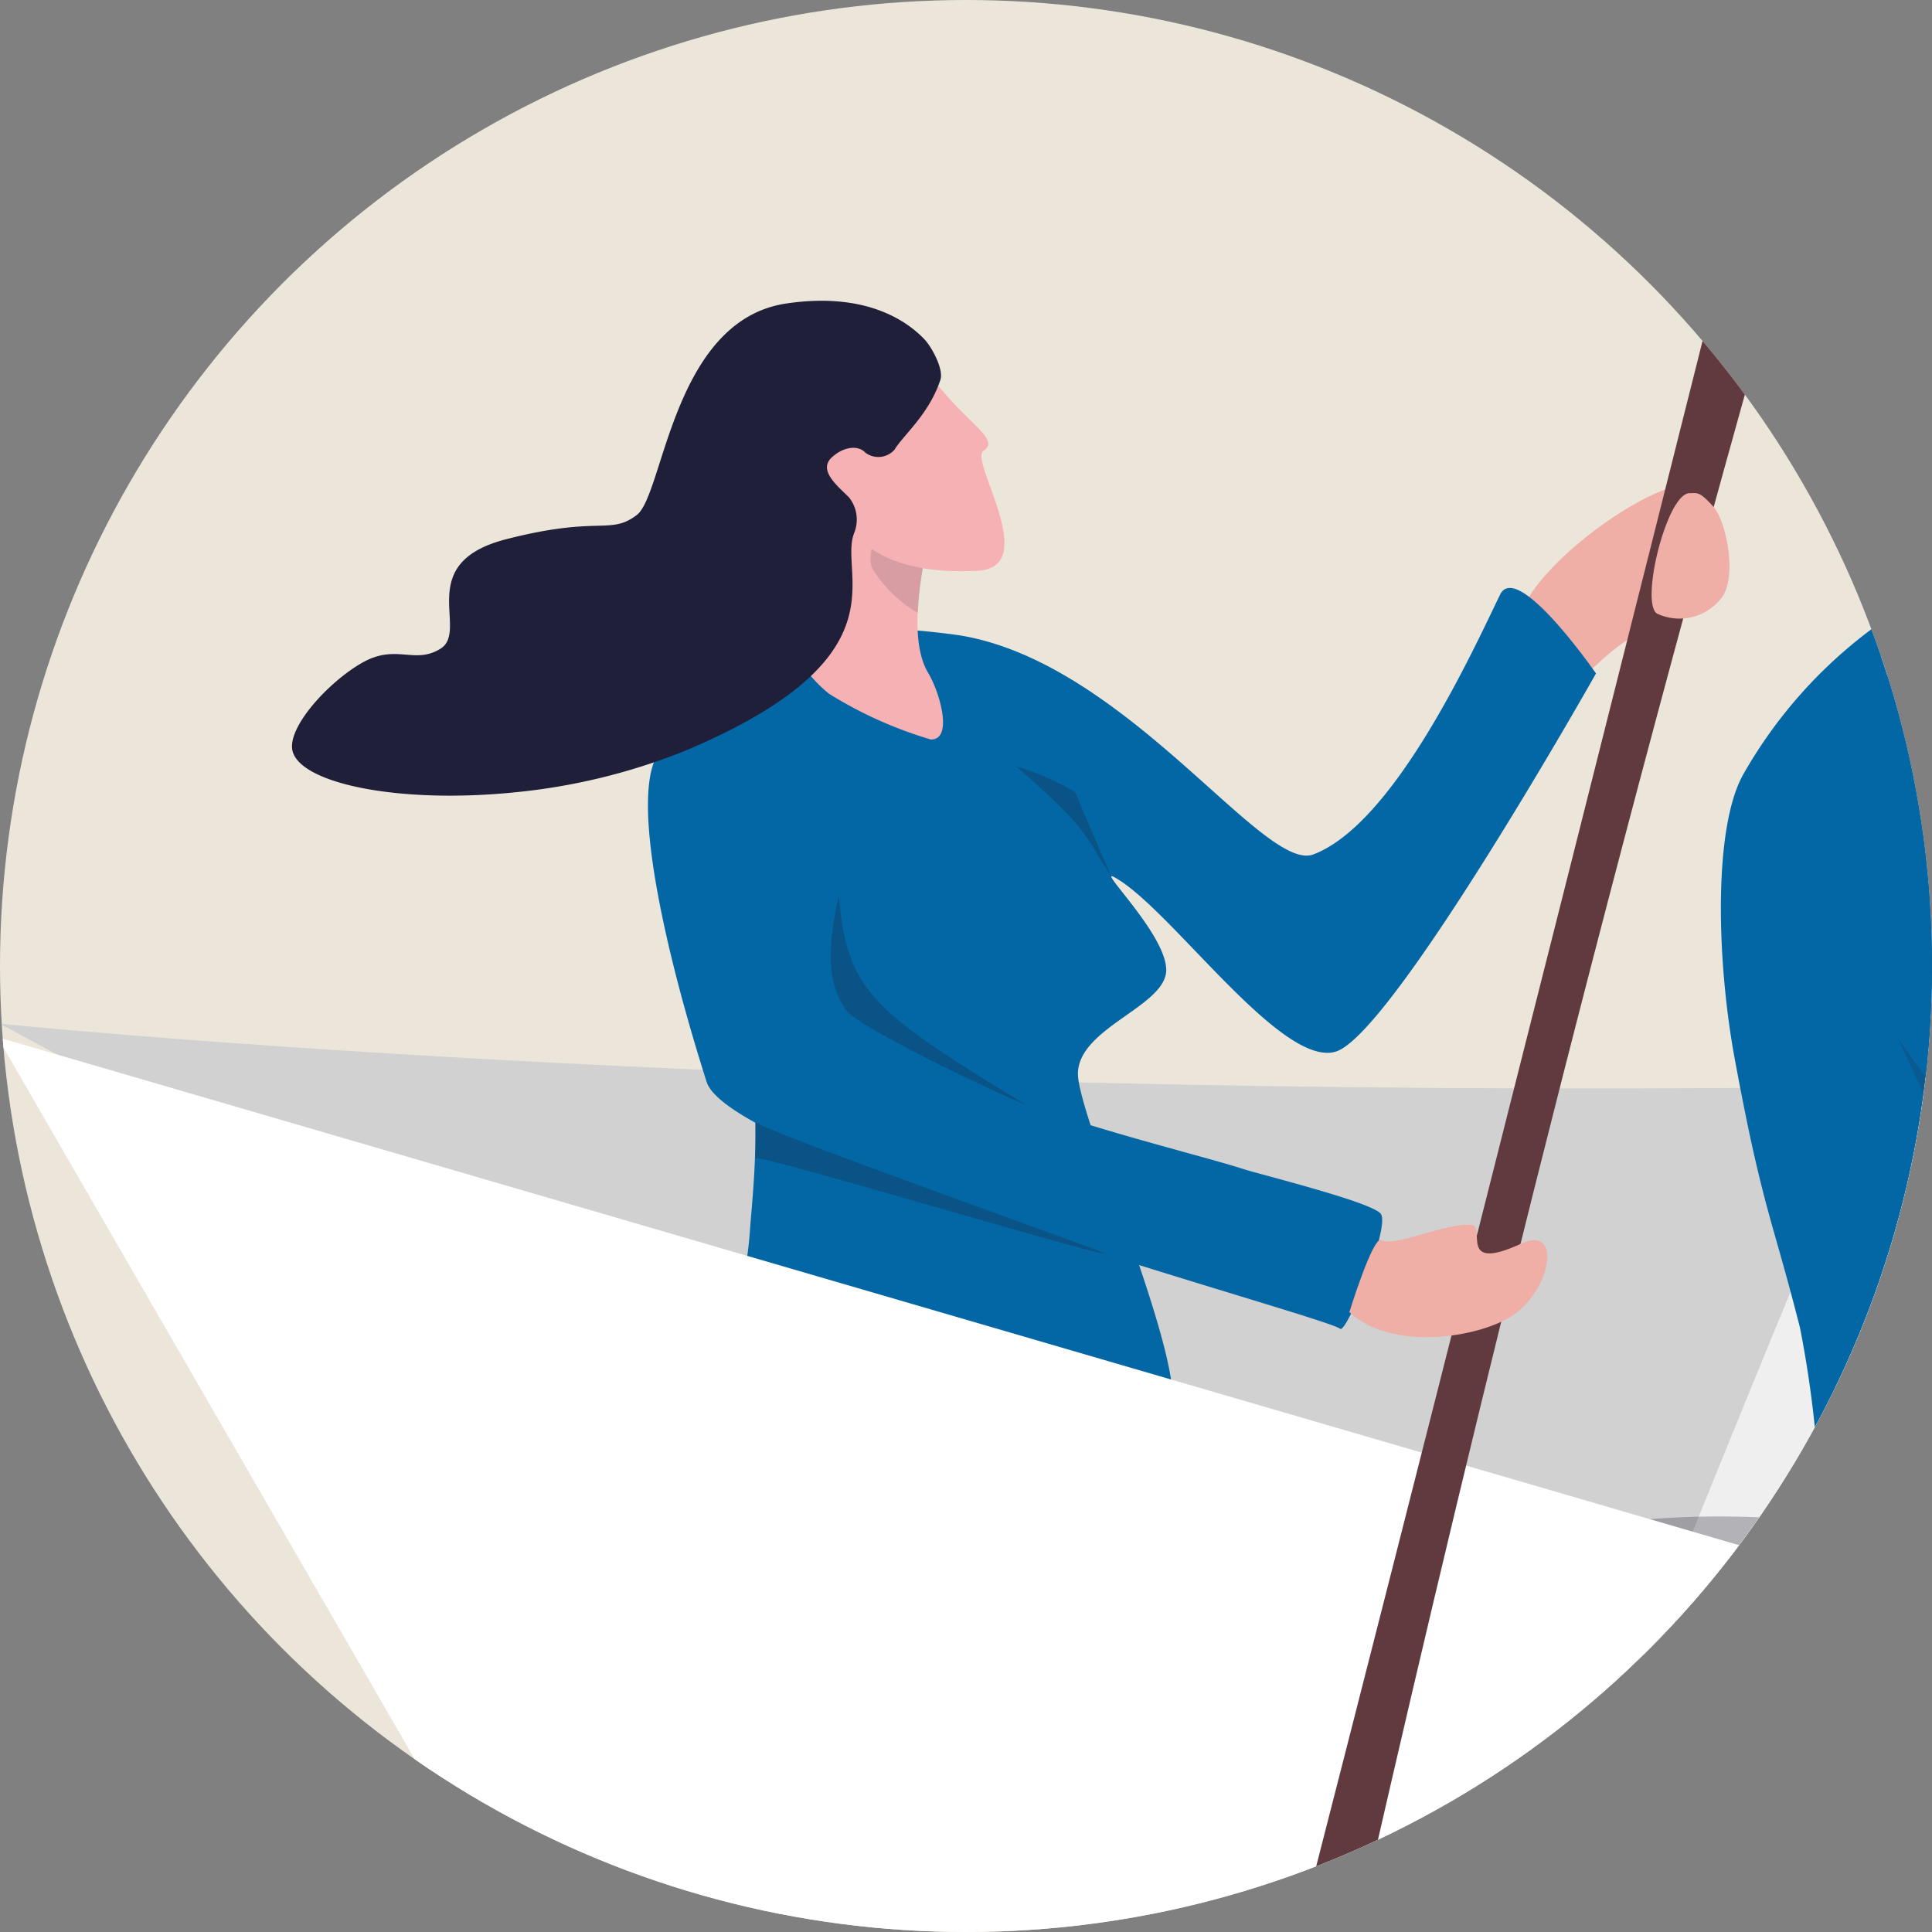 <svg xmlns="http://www.w3.org/2000/svg" xmlns:xlink="http://www.w3.org/1999/xlink" width="93" height="93" viewBox="0 0 93 93">
  <rect x="0" y="0" width="93" height="93" fill="#808080" stroke="none"/>
  <defs>
    <clipPath id="clip-path">
      <circle id="Ellipse_20" data-name="Ellipse 20" cx="46.5" cy="46.5" r="46.5" transform="translate(6700 8009)" fill="#fff" stroke="#707070" stroke-width="1"/>
    </clipPath>
    <clipPath id="clip-path-2">
      <rect id="Rectangle_1197" data-name="Rectangle 1197" width="425.466" height="294.816" fill="none"/>
    </clipPath>
    <clipPath id="clip-path-4">
      <rect id="Rectangle_1166" data-name="Rectangle 1166" width="7.612" height="28.503" fill="none"/>
    </clipPath>
    <clipPath id="clip-path-5">
      <rect id="Rectangle_1167" data-name="Rectangle 1167" width="81.703" height="141.702" fill="none"/>
    </clipPath>
    <clipPath id="clip-path-6">
      <rect id="Rectangle_1168" data-name="Rectangle 1168" width="145.414" height="58.391" fill="none"/>
    </clipPath>
    <clipPath id="clip-path-7">
      <rect id="Rectangle_1169" data-name="Rectangle 1169" width="10.327" height="13.293" fill="none"/>
    </clipPath>
    <clipPath id="clip-path-8">
      <rect id="Rectangle_1170" data-name="Rectangle 1170" width="32.573" height="7.459" fill="none"/>
    </clipPath>
    <clipPath id="clip-path-9">
      <rect id="Rectangle_1171" data-name="Rectangle 1171" width="6.805" height="14.164" fill="none"/>
    </clipPath>
    <clipPath id="clip-path-10">
      <rect id="Rectangle_1172" data-name="Rectangle 1172" width="3.828" height="5.086" fill="none"/>
    </clipPath>
    <clipPath id="clip-path-11">
      <rect id="Rectangle_1173" data-name="Rectangle 1173" width="32.939" height="68.713" fill="none"/>
    </clipPath>
    <clipPath id="clip-path-12">
      <rect id="Rectangle_1174" data-name="Rectangle 1174" width="7.023" height="17.333" fill="none"/>
    </clipPath>
    <clipPath id="clip-path-13">
      <rect id="Rectangle_1175" data-name="Rectangle 1175" width="32.571" height="7.457" fill="none"/>
    </clipPath>
    <clipPath id="clip-path-14">
      <rect id="Rectangle_1176" data-name="Rectangle 1176" width="6.807" height="14.164" fill="none"/>
    </clipPath>
    <clipPath id="clip-path-15">
      <rect id="Rectangle_1177" data-name="Rectangle 1177" width="17.329" height="10.342" fill="none"/>
    </clipPath>
    <clipPath id="clip-path-16">
      <rect id="Rectangle_1178" data-name="Rectangle 1178" width="14.357" height="3.923" fill="none"/>
    </clipPath>
    <clipPath id="clip-path-17">
      <rect id="Rectangle_1179" data-name="Rectangle 1179" width="3.733" height="4.688" fill="none"/>
    </clipPath>
    <clipPath id="clip-path-18">
      <rect id="Rectangle_1180" data-name="Rectangle 1180" width="0.048" height="0.086" fill="none"/>
    </clipPath>
    <clipPath id="clip-path-19">
      <rect id="Rectangle_1181" data-name="Rectangle 1181" width="12.841" height="14.27" fill="none"/>
    </clipPath>
    <clipPath id="clip-path-20">
      <rect id="Rectangle_1182" data-name="Rectangle 1182" width="48.064" height="64.901" fill="none"/>
    </clipPath>
    <clipPath id="clip-path-21">
      <rect id="Rectangle_1183" data-name="Rectangle 1183" width="11.884" height="23.965" fill="none"/>
    </clipPath>
    <clipPath id="clip-path-22">
      <rect id="Rectangle_1184" data-name="Rectangle 1184" width="0.046" height="0.085" fill="none"/>
    </clipPath>
    <clipPath id="clip-path-23">
      <rect id="Rectangle_1185" data-name="Rectangle 1185" width="12.732" height="14.152" fill="none"/>
    </clipPath>
    <clipPath id="clip-path-24">
      <rect id="Rectangle_1186" data-name="Rectangle 1186" width="4.545" height="5.591" fill="none"/>
    </clipPath>
    <clipPath id="clip-path-25">
      <rect id="Rectangle_1187" data-name="Rectangle 1187" width="37.308" height="57.904" fill="none"/>
    </clipPath>
    <clipPath id="clip-path-26">
      <rect id="Rectangle_1188" data-name="Rectangle 1188" width="2.704" height="4.041" fill="none"/>
    </clipPath>
    <clipPath id="clip-path-27">
      <rect id="Rectangle_1189" data-name="Rectangle 1189" width="9.418" height="10.091" fill="none"/>
    </clipPath>
    <clipPath id="clip-path-28">
      <rect id="Rectangle_1190" data-name="Rectangle 1190" width="16.877" height="6.351" fill="none"/>
    </clipPath>
    <clipPath id="clip-path-29">
      <rect id="Rectangle_1191" data-name="Rectangle 1191" width="4.572" height="5.321" fill="none"/>
    </clipPath>
    <clipPath id="clip-path-30">
      <rect id="Rectangle_1192" data-name="Rectangle 1192" width="190.769" height="48.402" fill="none"/>
    </clipPath>
    <clipPath id="clip-path-31">
      <rect id="Rectangle_1193" data-name="Rectangle 1193" width="11.786" height="23.766" fill="none"/>
    </clipPath>
    <clipPath id="clip-path-32">
      <rect id="Rectangle_1194" data-name="Rectangle 1194" width="9.351" height="24.9" fill="none"/>
    </clipPath>
    <clipPath id="clip-path-33">
      <rect id="Rectangle_1195" data-name="Rectangle 1195" width="16.389" height="9.317" fill="none"/>
    </clipPath>
  </defs>
  <g id="Mask_Group_21" data-name="Mask Group 21" transform="translate(-6700 -8009)" clip-path="url(#clip-path)">
    <g id="Group_1862" data-name="Group 1862" transform="translate(5854 6645)">
      <rect id="Rectangle_1014" data-name="Rectangle 1014" width="460" height="185" transform="translate(720 1279)" fill="#ece6da"/>
    </g>
    <g id="Group_2215" data-name="Group 2215" transform="translate(6608.534 7917.644)">
      <g id="Group_2214" data-name="Group 2214" clip-path="url(#clip-path-2)">
        <g id="Group_2213" data-name="Group 2213" transform="translate(0 0)">
          <g id="Group_2212" data-name="Group 2212" clip-path="url(#clip-path-2)">
            <path id="Path_2024" data-name="Path 2024" d="M1894.67,614.688c.231-2.38.053-8.411.053-8.411l-6.373-.224.35,9.055,4.215,2.876Z" transform="translate(-1537.433 -493.428)" fill="#fff"/>
            <path id="Path_2025" data-name="Path 2025" d="M884.772,624.6c.182-2.791,5.8-6.69,7.729-7.008,2.17-.358,3.567,5.07,1.517,5.834s-3.452.524-6.626,4.054c-.306.34-2.62-2.88-2.62-2.88" transform="translate(-720.353 -502.811)" fill="#efaea6"/>
            <path id="Path_2026" data-name="Path 2026" d="M1837.454,999.809c-6.352.965-10.547,2.733-14.5-.789s-6.841,7.595-10.089,2.706c-1.13-1.7-16.813-.356-12.249,5.729,2.79,3.72,7.033-1.789,10.142,3.18s8.539,5.308,11.283.476,5.54.353,9.888,0c3.773-.306,7.163,4.825,9.786.869s2.27-7.452,8.1-6.059,11.281-.1,8.48-2.843-8.525-1-11.261-1.033-5.477-2.86-9.586-2.236" transform="translate(-1465.33 -812.797)" fill="#0088be"/>
            <path id="Path_2027" data-name="Path 2027" d="M1665.859,828.612c5.6.683,9.295,1.889,12.811-.442s5.4,1.771,10.573,1.548c1.252-.054,18.84.986,12.808,7.073-4.49,4.531-11.543-3.1-14.328.2s-5.857-.618-10.589-.913c-4.892-.3-2.974,1.376-6.727,1.622-3.331.218-5.047-.463-7.33-3.125-1.716-2-2.876-.7-4.955-.751-5.295-.124-6.2-1.591-3.708-3.408s4.014-1.805,6.431-1.808,1.388-.441,5.013,0" transform="translate(-1345.89 -673.683)" fill="#0088be"/>
            <path id="Path_2028" data-name="Path 2028" d="M1696.745,833.492c7.173,0,18.65,3.164,23.537,1.465s4.28,3.885,4.28,3.885-4.732,4.376-9.046,1.743c-1.349-.823-5.007.478-7.908.243-1.959-.159-6.288,1.091-6.288,1.091s-2.466-.422-2.459-1.088-5.938-5.987-5.567-5.98a32.053,32.053,0,0,0,3.45-1.359" transform="translate(-1378.612 -678.602)" fill="#0088be"/>
            <path id="Path_2029" data-name="Path 2029" d="M311.654,964.416c7.263.885,12.049,2.449,16.607-.573s7.756,6.633,11.524,2.422c1.311-1.465,25.44-2.847,17.62,5.043-5.82,5.873-25.614,10.243-38.19,4.33-3.682-1.731-9.91,6.164-12.874,2.715s-2.523-6.474-9.216-5.312-8.042-2.062-4.807-4.418,5.2-2.34,8.337-2.344,6.3-2.437,11-1.864" transform="translate(-236.628 -784.244)" fill="#0088be"/>
            <path id="Path_2030" data-name="Path 2030" d="M936.627,135.425s-2.22,1.236-5.2,2.688c-1.66.808-3.558,1.684-5.435,2.45-5.24,2.137-10.4.379-15.706-2.432s-7.355,4.984-14.592,4.518-13.238-8.723-11.927-9.93c1.557-1.434,7.505.933,12.808-.181,4.154-.872,4.691-10.1,8.955-11.871,4.843-2.01,8.183.866,13.586-.776,4.073-1.24,6.385-4.1,9.9-7.955.674-.739,1.394-1.517,2.178-2.325Z" transform="translate(-719.388 -89.241)" fill="#f4ad00"/>
            <path id="Path_2031" data-name="Path 2031" d="M1155.258,217.571h0a1.528,1.528,0,0,0,1.249-1.764l-19.435-113.575a1.528,1.528,0,0,0-3.013.516l19.436,113.575a1.528,1.528,0,0,0,1.764,1.249" transform="translate(-923.295 -82.198)" fill="#3b3b4c"/>
            <g id="Group_2124" data-name="Group 2124" transform="translate(209.627 20.369)" opacity="0.09">
              <g id="Group_2123" data-name="Group 2123">
                <g id="Group_2122" data-name="Group 2122" clip-path="url(#clip-path-4)">
                  <path id="Path_2032" data-name="Path 2032" d="M1130.454,138.114c1.122-6.824-1.269-20.132-2.414-26.177.674-.739,1.394-1.517,2.178-2.325l5.434,25.814s-2.22,1.236-5.2,2.688" transform="translate(-1128.04 -109.612)" fill="#1f1f39"/>
                </g>
              </g>
            </g>
            <path id="Path_2033" data-name="Path 2033" d="M773.966,652.4C632.955,686.4,492.115,671.788,492.115,671.788L624.49,743.047,724.264,710.5Z" transform="translate(-400.664 -531.158)" fill="#d1d1d1"/>
            <path id="Path_2034" data-name="Path 2034" d="M1014.28,500.615c-11.234,5.019-147.793,26.342-166.5,6.632,0,0,1.907-5.075,5.082-13.262,12.846-33.114,46.454-117.131,58.563-121.836a3.154,3.154,0,0,1,.707-.184c14.229-1.836,113.383,123.636,102.152,128.651" transform="translate(-690.232 -302.825)" fill="#f7f7f7"/>
            <g id="Group_2127" data-name="Group 2127" transform="translate(162.626 69.323)" opacity="0.58">
              <g id="Group_2126" data-name="Group 2126">
                <g id="Group_2125" data-name="Group 2125" clip-path="url(#clip-path-5)">
                  <path id="Path_2035" data-name="Path 2035" d="M949.061,514.576c-14.967,1.772-50.7-10.717-73.937-19.7,12.846-33.114,46.454-117.131,58.563-121.836,10.4,41.861,35.9,139.1,15.374,141.532" transform="translate(-875.124 -373.043)" fill="#e8e8e8"/>
                </g>
              </g>
            </g>
            <g id="Group_2130" data-name="Group 2130" transform="translate(167.362 153.497)" opacity="0.32">
              <g id="Group_2129" data-name="Group 2129">
                <g id="Group_2128" data-name="Group 2128" clip-path="url(#clip-path-6)">
                  <path id="Path_2036" data-name="Path 2036" d="M900.609,837.514c19.183-4.374,64.571,14.422,70.317,12.7s55.755-25.5,64.055-24.169,11.043,1.916,11.043,1.916l-88.951,56.421-50.258-30.313Z" transform="translate(-900.609 -825.995)" fill="#32323f"/>
                </g>
              </g>
            </g>
            <path id="Path_2037" data-name="Path 2037" d="M1541.366,370.736c.161,1.24.365,2.322.6,3.342.115.486.212.966.306,1.444.166.87.306,1.734.456,2.65.043.258.719,3.938,1.595,8.869,1.688,9.495,4.355,29.335,4.406,32.54.062,3.9-3.98,40.74-4.917,44.252s9.366,1.171,9.366,1.171c4.214-11,8.619-42.2,8.9-47.061.468-8.195,1.066-25.7,1.27-29.664,0-.08,34.354-6.783,35.326-5.165,2.854,4.757,4.818,33.034,5.973,33.793,3.192,1.1,8.657,1.17,8.893-.094,0,0-.663-35.3-3.839-42.024-4.921-10.432-31-3.05-42.958-6.177,0,0-26.546-6.945-25.375,2.123" transform="translate(-1254.9 -298.042)" fill="#3b3b4c"/>
            <g id="Group_2133" data-name="Group 2133" transform="translate(287.373 75.705)" opacity="0.65">
              <g id="Group_2132" data-name="Group 2132">
                <g id="Group_2131" data-name="Group 2131" clip-path="url(#clip-path-7)">
                  <path id="Path_2038" data-name="Path 2038" d="M1556.735,407.381c.116,2.165-6.151,10.526-8.275,13.292-.875-4.929-1.551-8.61-1.594-8.869-.151-.916-.29-1.78-.457-2.649Z" transform="translate(-1546.409 -407.381)" fill="#1f1f39"/>
                </g>
              </g>
            </g>
            <path id="Path_2039" data-name="Path 2039" d="M1786.658,20.031c-2.17-6.412,2.146-4.732,1.858-8.779-.047-.664-4.584-3.246-6.349-1s-1.9,6.57-1.369,8.494,3.077,1.892,3.7,1.585a6.965,6.965,0,0,1,2.165-.3" transform="translate(-1449.645 -7.614)" fill="#efaea6"/>
            <path id="Path_2040" data-name="Path 2040" d="M1690.431,14.9a2.022,2.022,0,0,0,.315.923,1.059,1.059,0,0,0,1.062.356c1.02-.125,1.07-.648,2.431-.695s4.088,1.182,4.951,1.02c.785-.148,20.583.063,24.128-1.167a1.9,1.9,0,0,0,.306-.132c.156-.087.238-.181.235-.281,0-.125-.018-.312-.041-.55-.24-2.475-1.471-10.509-2.428-13.01-.191-.5-.371-.778-.53-.748a5.567,5.567,0,0,0-.745.245c-3.736,1.419-18.677,8.361-21.381,9.2-2.862.885-3.793,2.988-4.611,3.2-1.157.3-1.12-.159-2.829.189a1.184,1.184,0,0,0-.863,1.455" transform="translate(-1376.278 -0.503)" fill="#3b3b4d"/>
            <g id="Group_2136" data-name="Group 2136" transform="translate(314.468 8.562)" opacity="0.18">
              <g id="Group_2135" data-name="Group 2135">
                <g id="Group_2134" data-name="Group 2134" clip-path="url(#clip-path-8)">
                  <path id="Path_2041" data-name="Path 2041" d="M1692.213,52.836a1.059,1.059,0,0,0,1.062.356c1.02-.125,1.069-.648,2.431-.695s4.088,1.182,4.951,1.02c.785-.148,20.583.063,24.128-1.168l-.049-.061-.62-.786c-1.209-1.53-2.351-2.971-3.153-3.984l-1.146-1.445a2.038,2.038,0,0,1-.854.747c-3.939,2.252-19.511,4.83-22.356,4.86a8,8,0,0,0-4.393,1.155" transform="translate(-1692.213 -46.073)" fill="#1f1f39"/>
                </g>
              </g>
            </g>
            <path id="Path_2042" data-name="Path 2042" d="M1834.645,8.709c.57,2.911,2.221,5.074,4.064,5.817a3.527,3.527,0,0,0,2.106.2c2.139-.476,3.26-4.007,2.477-8.01s-2.84-7.08-5-6.686a2.887,2.887,0,0,0-.895.329h0l0,0a4.325,4.325,0,0,0-1.259,1.113,9.306,9.306,0,0,0-1.493,7.233" transform="translate(-1493.562 0.002)" fill="#3b3b4d"/>
            <path id="Path_2043" data-name="Path 2043" d="M1843.164,11.879c.635,3.248,2.691,6.289,4.436,5.948s2.519-3.937,1.884-7.184-2.41-6.3-4.155-5.959-2.8,3.948-2.165,7.2" transform="translate(-1500.492 -3.791)" fill="#fff"/>
            <g id="Group_2139" data-name="Group 2139" transform="translate(340.904 0.363)" opacity="0.18">
              <g id="Group_2138" data-name="Group 2138">
                <g id="Group_2137" data-name="Group 2137" clip-path="url(#clip-path-9)">
                  <path id="Path_2044" data-name="Path 2044" d="M1834.645,10.3c.57,2.911,2.221,5.074,4.064,5.817,1.683-.093,3.549-.258,1.962-.492-2.59-.381-3.183-4.647-3.478-6.316a12.317,12.317,0,0,1,1.482-6.854l-1.274-.5h0l0,0c-.039.034-.614.533-1.259,1.113a9.306,9.306,0,0,0-1.493,7.233" transform="translate(-1834.466 -1.951)" fill="#3d3d59"/>
                </g>
              </g>
            </g>
            <path id="Path_2045" data-name="Path 2045" d="M1604.51,114.515l5.249.306s5.094.228,4.033-.759c-1.42-1.318-1.51-2.871-2.122-3.8a8.468,8.468,0,0,1-.933-2.388,26.9,26.9,0,0,1-.608-3.21l.02-.415-.681-1.093-1.993-3.2s-3.165,2.163-3.075,4.465c.082,2.1-.427,7.841.111,10.088" transform="translate(-1306.136 -81.385)" fill="#efaea6"/>
            <g id="Group_2142" data-name="Group 2142" transform="translate(300.772 21.618)" opacity="0.14">
              <g id="Group_2141" data-name="Group 2141">
                <g id="Group_2140" data-name="Group 2140" clip-path="url(#clip-path-10)">
                  <path id="Path_2046" data-name="Path 2046" d="M1622.343,121.2a26.857,26.857,0,0,1-.608-3.21l.02-.415-.681-1.093-.611-.155a23.159,23.159,0,0,0-1.858,2.3c-.525.928,1.346,3.551,3.739,2.577" transform="translate(-1618.514 -116.332)" fill="#1f1f39"/>
                </g>
              </g>
            </g>
            <path id="Path_2047" data-name="Path 2047" d="M1559.791,144.942c2.122-.763,2.6,2.915,4.8,2.936,1.16.011.867-.489,1.372-1.077.311-.362.6-.763,1.168-.24,11.6,10.633,2.456,40.215,3.973,42.123,1.24,1.561-7.62,5.8-13.451,4.775-8-1.41-8.156-10.248-8.05-11.946s3.1-30.642,3.1-30.642a43.027,43.027,0,0,0,7.089-5.93" transform="translate(-1261.619 -117.922)" fill="#fff"/>
            <path id="Path_2048" data-name="Path 2048" d="M1675.581,55.065c.047.8,3.479,23.41-4.615,26.581-3.58,1.4-16.224,4.763-18.182,6.579-1.491,1.382-2.715,5.389-2.249,7.5.376,1.694.79,3.325,1.012,4.541.571,3.124,4.007,16.207.528,20.521-2.211,2.741-4.216,2.625-5.745,1.375-2.625-2.145-.927-12.842-2.612-23.075-1.3-7.912,1.949-12.853.649-19.376a30.715,30.715,0,0,1-.854-6.864c12.47,3.926,20.254,1.741,22.872.59,3.363-1.479.287-16.62,1.476-17.691.468-.422,7.606-2.579,7.718-.675" transform="translate(-1338.006 -44.202)" fill="#0267a4"/>
            <g id="Group_2145" data-name="Group 2145" transform="translate(305.397 10.089)" opacity="0.14">
              <g id="Group_2144" data-name="Group 2144">
                <g id="Group_2143" data-name="Group 2143" clip-path="url(#clip-path-11)">
                  <path id="Path_2049" data-name="Path 2049" d="M1675.581,55.065c.047.8,3.479,23.41-4.615,26.581-3.58,1.4-16.224,4.763-18.182,6.579-1.491,1.382-2.715,5.389-2.249,7.5.376,1.694.79,3.325,1.012,4.541.571,3.124,4.007,16.207.528,20.521-2.211,2.741-4.216,2.625-5.745,1.375-2.625-2.145-.927-12.842-2.612-23.075-1.3-7.912,1.949-12.853.649-19.376a30.715,30.715,0,0,1-.854-6.864c12.47,3.926,20.254,1.741,22.872.59,3.363-1.479.287-16.62,1.476-17.691.468-.422,7.606-2.579,7.718-.675" transform="translate(-1643.404 -54.291)" fill="#1f1f39"/>
                </g>
              </g>
            </g>
            <path id="Path_2050" data-name="Path 2050" d="M1523.34,200.933c1.3,3.995,10.5-1.071,13.125-4.562,2.176-2.9-.479-6.248.817-12.727a94.968,94.968,0,0,0,1.756-13.2c.016-.424.025-.837.026-1.232.005-3.322-.162-6.9-.4-10.249-.106-1.523-.226-3-.35-4.384-.08-.888-.162-1.739-.241-2.539-.3-2.962-.586-5.244-.732-6.246a14.189,14.189,0,0,0-9.052,5.637,7.958,7.958,0,0,0-1.126,2.476c-.257.857-1.981,4.795-1.875,8.92.128,4.979.455,8.581.624,11.573.186,3.3-.526,6.453-.274,11.738.226,4.747-2.975,12.718-2.3,14.8" transform="translate(-1240.178 -118.696)" fill="#0267a4"/>
            <g id="Group_2148" data-name="Group 2148" transform="translate(292.872 37.869)" opacity="0.18">
              <g id="Group_2147" data-name="Group 2147">
                <g id="Group_2146" data-name="Group 2146" clip-path="url(#clip-path-12)">
                  <path id="Path_2051" data-name="Path 2051" d="M1575.995,203.783c.073,1.309,5.939,14.8,6.7,17.331.019-.424.322-4.367.325-4.763.019-3.323-.143-6.9-.377-10.251Z" transform="translate(-1575.996 -203.782)" fill="#1f1f39"/>
                </g>
              </g>
            </g>
            <path id="Path_2052" data-name="Path 2052" d="M1602.656,75.557c.865,1.822,4.254,4.641,2.982,5.126s1.831,3.849.5,4.414c-3.234,1.371-7.781.749-8.8-.671s-2.455-5.93-2.455-5.93Z" transform="translate(-1298.498 -61.516)" fill="#efaea6"/>
            <path id="Path_2053" data-name="Path 2053" d="M1588.013,61.833c1.078-.277,1.2-.045,1.794-.674s-1.035-1.146.23-1.89,2.715-1.4,2.274-3c-.638-2.316-2.487-1.2-3.613-.473-.725.47-1.564-1.168-3.11-.487-1.213.534-.8,1.2-1.858,1.724-.641.316-2.35-.279-3.085.921-1.363,2.226.927,3.432-.074,5.633-1.168,2.567,4.635,4.846,4.956,4.176.375-.782-1.208-2.365-.786-3.042.636-1.021,1.034-.3,2.047.114,1.082.445,2.573-.077,1.079-1.167s-.83-1.585.146-1.836" transform="translate(-1286.547 -44.68)" fill="#1f1f39"/>
            <path id="Path_2054" data-name="Path 2054" d="M1638.325,23.542a2.023,2.023,0,0,0,.315.923,1.059,1.059,0,0,0,1.062.356c1.02-.125,1.07-.648,2.431-.695s4.089,1.182,4.952,1.02c.785-.148,20.583.063,24.128-1.167a1.9,1.9,0,0,0,.306-.132c.156-.087.237-.181.234-.281,0-.125-.018-.312-.041-.55-.24-2.475-1.471-10.509-2.428-13.01-.191-.5-.371-.778-.53-.748a5.6,5.6,0,0,0-.745.245c-3.736,1.419-18.677,8.361-21.381,9.2-2.862.885-3.793,2.988-4.611,3.2-1.157.3-1.12-.159-2.829.189a1.184,1.184,0,0,0-.863,1.455" transform="translate(-1333.854 -7.535)" fill="#3b3b4d"/>
            <g id="Group_2151" data-name="Group 2151" transform="translate(304.786 10.167)" opacity="0.18">
              <g id="Group_2150" data-name="Group 2150">
                <g id="Group_2149" data-name="Group 2149" clip-path="url(#clip-path-13)">
                  <path id="Path_2055" data-name="Path 2055" d="M1640.107,61.474a1.059,1.059,0,0,0,1.062.356c1.019-.125,1.069-.648,2.431-.695s4.088,1.182,4.951,1.02c.785-.148,20.583.063,24.128-1.168l-.049-.061-.62-.786c-1.209-1.53-2.351-2.971-3.153-3.984l-1.146-1.445a2.037,2.037,0,0,1-.854.747c-3.939,2.252-19.511,4.83-22.356,4.86a8,8,0,0,0-4.393,1.155" transform="translate(-1640.108 -54.712)" fill="#1f1f39"/>
                </g>
              </g>
            </g>
            <path id="Path_2056" data-name="Path 2056" d="M1782.539,17.347c.57,2.911,2.221,5.074,4.064,5.817a3.527,3.527,0,0,0,2.106.2c2.139-.476,3.26-4.007,2.477-8.01s-2.84-7.08-5-6.686a2.888,2.888,0,0,0-.9.329h0l0,0a4.325,4.325,0,0,0-1.259,1.113,9.307,9.307,0,0,0-1.493,7.233" transform="translate(-1451.14 -7.031)" fill="#3b3b4d"/>
            <path id="Path_2057" data-name="Path 2057" d="M1791.058,20.517c.635,3.248,2.691,6.289,4.436,5.948s2.519-3.937,1.884-7.184-2.41-6.3-4.155-5.959-2.8,3.948-2.165,7.2" transform="translate(-1458.069 -10.824)" fill="#fff"/>
            <g id="Group_2154" data-name="Group 2154" transform="translate(331.221 1.968)" opacity="0.18">
              <g id="Group_2153" data-name="Group 2153">
                <g id="Group_2152" data-name="Group 2152" clip-path="url(#clip-path-14)">
                  <path id="Path_2058" data-name="Path 2058" d="M1782.539,18.937c.57,2.911,2.221,5.074,4.064,5.817,1.683-.093,3.549-.258,1.962-.492-2.59-.381-3.183-4.647-3.478-6.316a12.316,12.316,0,0,1,1.482-6.854l-1.274-.5h0l0,0c-.039.034-.614.533-1.259,1.113a9.307,9.307,0,0,0-1.493,7.233" transform="translate(-1782.36 -10.589)" fill="#3d3d59"/>
                </g>
              </g>
            </g>
            <path id="Path_2059" data-name="Path 2059" d="M1697.5,51.933c-.128-.814,2.264-3.365,1.852-3.853-.766-.91-1.848.705-2.92-.967-.835-1.3,1.69-3.861-.224-3.819-4.478.1-5.871,3.295-3.868,6.534,1.557,2.518.583,4.883,1.37,7.258s4.937-1.627,4.937-1.627a16.718,16.718,0,0,1-1.148-3.526" transform="translate(-1377.117 -35.248)" fill="#efaea6"/>
            <path id="Path_2060" data-name="Path 2060" d="M1564.742,100.8c11.729,5.061,29.211,25.527,19.455-9.5-.234-.842,6.281-4.211,6.7-2.935,18.136,55.118-24.955,25.715-30.116,23.485-2.187-.945-3.535-8.5-.392-9.411a20.786,20.786,0,0,0,4.353-1.634" transform="translate(-1268.909 -71.708)" fill="#0267a4"/>
            <g id="Group_2157" data-name="Group 2157" transform="translate(285.92 29.33)" opacity="0.18">
              <g id="Group_2156" data-name="Group 2156">
                <g id="Group_2155" data-name="Group 2155" clip-path="url(#clip-path-15)">
                  <path id="Path_2061" data-name="Path 2061" d="M1555.428,159.161c-.243-.109-1.7,4.576-4.424,6.5a7.079,7.079,0,0,1-2.5,1.165,59.344,59.344,0,0,1-9.923,1.339c.539-1.625.5-2.369,1.491-3.93a25.631,25.631,0,0,0,7.673-.069,10.3,10.3,0,0,0,2.8-1.3,17.148,17.148,0,0,0,3.8-3.537c.479-.586.435-1.346,1.106-1.488.89-.19.293,1.457-.02,1.318" transform="translate(-1538.587 -157.828)" fill="#1f1f39"/>
                </g>
              </g>
            </g>
            <path id="Path_2062" data-name="Path 2062" d="M1402.822,155.068a1.132,1.132,0,0,0-1.406-.866c-.671.142-.679.426-1.158,1.012a13.948,13.948,0,0,1-6.592,4.841c-2.938.84-10.446-1.918-14.711-.195s-4.931,5.928-11.151,8.045-13.562.6-15.393,1.245-2.9,1.258-2.727,2a3.757,3.757,0,0,0,2.744,2.116c1.417.3,13.229-.911,16.241-1.855,4.917-1.541,8.464-6.827,11.657-7.672a26.954,26.954,0,0,1,5.583-.483,48.992,48.992,0,0,0,8.518-.541c4.2-.964,6.8-6.494,7.112-6.355a1.168,1.168,0,0,0,1.122.046c.357-.158.263-.915.163-1.335" transform="translate(-1098.852 -125.518)" fill="#f4ad00"/>
            <g id="Group_2160" data-name="Group 2160" transform="translate(308.447 86.312)" opacity="0.65">
              <g id="Group_2159" data-name="Group 2159">
                <g id="Group_2158" data-name="Group 2158" clip-path="url(#clip-path-16)">
                  <path id="Path_2063" data-name="Path 2063" d="M1674.166,465.623c-9.717-1.756-14.048-1-14.048-1l-.311,3.759Z" transform="translate(-1659.807 -464.463)" fill="#1f1f39"/>
                </g>
              </g>
            </g>
            <path id="Path_2064" data-name="Path 2064" d="M1292.523,592.485c.08.329.181.775.279,1.267a11.668,11.668,0,0,1,.328,3.394c-.188,1.084-7.912-.018-7.912-.018a8.5,8.5,0,0,0,.146-5.438c-1.2-4.406-4.839-8.268-4.041-10.553,1.117-3.193,7.125-3.5,7.865-2.448.165.234.583-.151.7.083,1.744,3.608,3.568,4.23,3.808,4.951s-1.525.283-.321,2.085c1.812,2.709,1.383,4.089-1.994,3.6-1.035.328.875,1.96,1.145,3.077" transform="translate(-1043.12 -470.708)" fill="#efaea6"/>
            <path id="Path_2065" data-name="Path 2065" d="M1278.859,570.741c-1.887-.359-1.328-4.3.142-2.437.639.809,1.095-.829.424-1.964s1.341-1.269,1.849-2.569.49-2.263-1.044-3.138a1.843,1.843,0,0,0-.562-1.562c-.682-.484-2.6-1.048-3.255.278s-.017,2.1-2.062,1.456-3.653.183-3.248,2.43c.469,2.6-1.223,1.086-.994,3.662.411,4.621,2.789,3.257,3.674,5.563s2.789,4.2,4.353,3.282,1.34-3.87.723-5" transform="translate(-1034.064 -454.735)" fill="#6d3522"/>
            <g id="Group_2163" data-name="Group 2163" transform="translate(245.949 118.355)" opacity="0.16">
              <g id="Group_2162" data-name="Group 2162">
                <g id="Group_2161" data-name="Group 2161" clip-path="url(#clip-path-17)">
                  <path id="Path_2066" data-name="Path 2066" d="M1327.232,641.578a1.513,1.513,0,0,1-.3-.172c-1.557-1.131-4.359-.629-3.138-4.055.137-.381.56-.756,2.01-.117-1.036.328.874,1.96,1.145,3.077.08.329.18.775.279,1.267" transform="translate(-1323.498 -636.89)" fill="#1f1f39"/>
                </g>
              </g>
            </g>
            <path id="Path_2067" data-name="Path 2067" d="M1947.418,907.831c-3.482-.242-8.668-6.052-10.945-3.651s-.289,3.725-5.1,2.391-6.52-4.56-10.3-3.1-7.485-.182-3.913-1.379,7.515-2.745,11.686-1.068,6.109,2.425,9.387.423,4.8-3.114,8.157-1.16,7.429,3.9,9.434,2.552,4.131.919,1.572,1.806-7.08,3.384-9.98,3.183" transform="translate(-1559.712 -732.156)" fill="#fff"/>
            <path id="Path_2068" data-name="Path 2068" d="M1319.715,887.373c-.407,3.24-5.628,7.137-10.495,10.159-.772.481-1.536.938-2.27,1.369-.675.395-1.325.766-1.934,1.109q-.608.343-1.233.684c-1,.546-2.039,1.079-3.093,1.621-1.986,1.02-5.3,2.538-6.361,2.936-1.7.635-5.29-.693-7.089-1.612-3.02-1.542-5.931-6.509-6.658-7.844-.227-.417.524-1.12.356-1.426-.1-.178,1.956-1.685-.2-1.348-.563.088,1.149-1.273,5.328-3.61,1.628-.911,3.4-1.87,5.159-2.808,3.5-1.86,6.957-3.632,9.171-4.757,1.49-.757,2.418-1.22,2.418-1.22.11.092.221.187.334.281,1.766,1.468,4.028,3.164,6.571,4.988a16.653,16.653,0,0,0,3.08.417c3.583.754,4.692-.467,6.916,1.061" transform="translate(-1042.574 -716.977)" fill="#3b3b4c"/>
            <g id="Group_2166" data-name="Group 2166" transform="translate(257.35 181.956)" opacity="0.46">
              <g id="Group_2165" data-name="Group 2165">
                <g id="Group_2164" data-name="Group 2164" clip-path="url(#clip-path-18)">
                  <path id="Path_2069" data-name="Path 2069" d="M1384.855,979.213l.011.011a.736.736,0,0,0,.036-.085.629.629,0,0,0-.047.075" transform="translate(-1384.854 -979.138)" fill="#1f1f39"/>
                </g>
              </g>
            </g>
            <g id="Group_2169" data-name="Group 2169" transform="translate(237.585 172.889)" opacity="0.55">
              <g id="Group_2168" data-name="Group 2168">
                <g id="Group_2167" data-name="Group 2167" clip-path="url(#clip-path-19)">
                  <path id="Path_2070" data-name="Path 2070" d="M1286.644,944.614c-4.607-1.969-6.945-7.223-8.149-9.41,3.4-1.525,11.56-4.86,11.56-4.86,3.366,8.752-.666,13.049-3.411,14.271" transform="translate(-1278.494 -930.343)" fill="#1f1f39"/>
                </g>
              </g>
            </g>
            <path id="Path_2071" data-name="Path 2071" d="M1272.148,657.854c2.32-1.285,4.236,3.6,6.295,3.3,1.249-.186.848-.679,1.289-1.4.272-.446.51-.93,1.215-.461,14.329,9.554,8.965,39.831,10.928,41.643,1.606,1.482-7.188,7.6-13.64,7.483-8.849-.162-9.882-6.338-10.063-8.2s-1.994-33.782-1.994-33.782,3.059-4.252,5.971-8.578" transform="translate(-1030.88 -535.427)" fill="#fff"/>
            <path id="Path_2072" data-name="Path 2072" d="M1391.63,585.672c-1.047.295-10.831,7.273-18.638,10.829-4.585,2.088-17.72,5.945-27.341,4.18a34.062,34.062,0,0,0,2.113,7.3c2.533,6.855-.105,12.774,2.673,21.137,3.593,10.816-.225,18.809,2.973,20.688,1.863,1.095,7.217,1.4,9.119-1.957,1.426-2.515-.795-1.848-1.95-6.13-1.268-4.7-1.84-10.376-2.446-12.1-.451-1.282-1.2-16.048.391-17.729,3.191-3.38,13.621-6.736,16.712-8.208,7.07-3.367,18.161-10.039,18.442-12.275.271-2.166-1-6.032-2.047-5.738" transform="translate(-1095.585 -476.822)" fill="#0267a4"/>
            <g id="Group_2172" data-name="Group 2172" transform="translate(250.066 108.835)" opacity="0.09">
              <g id="Group_2171" data-name="Group 2171">
                <g id="Group_2170" data-name="Group 2170" clip-path="url(#clip-path-20)">
                  <path id="Path_2073" data-name="Path 2073" d="M1391.63,585.672c-1.047.295-10.831,7.273-18.638,10.829-4.585,2.088-17.72,5.945-27.341,4.18a34.062,34.062,0,0,0,2.113,7.3c2.533,6.855-.105,12.774,2.673,21.137,3.593,10.816-.225,18.809,2.973,20.688,1.863,1.095,7.217,1.4,9.119-1.957,1.426-2.515-.795-1.848-1.95-6.13-1.268-4.7-1.84-10.376-2.446-12.1-.451-1.282-1.2-16.048.391-17.729,3.191-3.38,13.621-6.736,16.712-8.208,7.07-3.367,18.161-10.039,18.442-12.275.271-2.166-1-6.032-2.047-5.738" transform="translate(-1345.651 -585.657)" fill="#1f1f39"/>
                </g>
              </g>
            </g>
            <path id="Path_2074" data-name="Path 2074" d="M1264.225,710.6c-2.387,4.277-6.414,9.652-10.624,8.129-1.8-.649-3.072-8.122-3.135-13.94a53.342,53.342,0,0,0-.993-11.2c-.493-1.935-.864-3.224-1.2-4.42-.4-1.415-.754-2.709-1.205-4.809-.22-1.028-.463-2.249-.747-3.773-.867-4.641-1.079-11.219.414-13.861a22.872,22.872,0,0,1,9.189-8.911c.589,1.866,2.407,8.459,4.015,15.676.31,1.394.613,2.811.9,4.223.243,1.21.475,2.415.686,3.6.166.93.321,1.845.459,2.735.059.387.113.79.163,1.205a.016.016,0,0,0,0,.007c.107.911.188,1.885.251,2.887.161,2.536.187,5.266.15,7.69,0,0,0,0,0,0-.025,1.582-.024,3.039-.138,4.218-.725,7.518,3.8,7,1.819,10.547" transform="translate(-1014.159 -535.568)" fill="#0267a4"/>
            <g id="Group_2175" data-name="Group 2175" transform="translate(236.517 136.299)" opacity="0.18">
              <g id="Group_2174" data-name="Group 2174">
                <g id="Group_2173" data-name="Group 2173" clip-path="url(#clip-path-21)">
                  <path id="Path_2075" data-name="Path 2075" d="M1284.607,757.411c-4.1-6.349-10.924-22.2-11.869-23.965l8.877,2.436.384-.815.027-.056c.165.929.73,3.371.868,4.261,0,.006,0,.012,0,.018.089.563.657,3.8,1.308,7.538a.015.015,0,0,0,0,.007c.107.911.188,1.885.251,2.887.16,2.536.187,5.266.15,7.69" transform="translate(-1272.738 -733.446)" fill="#1f1f39"/>
                </g>
              </g>
            </g>
            <path id="Path_2076" data-name="Path 2076" d="M180.685,894.886c-3.482-.242-8.668-6.052-10.945-3.651s-.289,3.725-5.1,2.391-6.52-4.56-10.3-3.1-7.485-.182-3.913-1.379,7.515-2.745,11.686-1.068,6.109,2.425,9.387.423,4.8-3.114,8.157-1.16,7.429,3.9,9.434,2.552,4.131.919,1.572,1.806-7.08,3.384-9.98,3.183" transform="translate(-121.296 -721.617)" fill="#fff"/>
            <path id="Path_2077" data-name="Path 2077" d="M1605.953,574.361c-.116.537-1.247,2.876-2.7,3.013-1.637.155-2.706-.3-4.366.753-.012.007-.025.016-.036.023a9.335,9.335,0,0,0-1.22-4.985c2-1.153,2.547-3.113,3.947-3.506,1.21-.338-1.4,3.992,2.211,1.144.881-.7,2.558,1.7,2.162,3.558" transform="translate(-1300.741 -463.782)" fill="#efaea6"/>
            <path id="Path_2078" data-name="Path 2078" d="M1017,881.222c2.739,3.371,6.6,12.04,1.777,15.037-.765.477-19.262-13.055-19.989-12.628-.67.392-1.314.759-1.918,1.1q-.6.34-1.223.678c-.992.542-2.022,1.07-3.067,1.607-1.969,1.011-5.251,2.517-6.308,2.911-1.684.63-5.245-.687-7.029-1.6-3-1.529-5.881-6.455-6.6-7.778-.225-.414.52-1.111.354-1.414-.1-.177,1.939-1.671-.2-1.337-.559.087,1.139-1.262,5.284-3.58,1.615-.9,3.371-1.854,5.116-2.785,3.471-1.844,6.9-3.6,9.094-4.717,1.478-.751,2.4-1.21,2.4-1.21.109.091.219.185.331.278,1.751,1.456,3.995,3.138,6.516,4.947.4.284,2.552,2.793,3.013,2.992,4.327,1.87,10.248,5.98,12.454,7.5" transform="translate(-791.856 -704.669)" fill="#3b3b4c"/>
            <g id="Group_2178" data-name="Group 2178" transform="translate(199.963 178.994)" opacity="0.46">
              <g id="Group_2177" data-name="Group 2177">
                <g id="Group_2176" data-name="Group 2176" clip-path="url(#clip-path-22)">
                  <path id="Path_2079" data-name="Path 2079" d="M1076.042,963.273l.011.011a.717.717,0,0,0,.036-.085.619.619,0,0,0-.047.074" transform="translate(-1076.042 -963.199)" fill="#1f1f39"/>
                </g>
              </g>
            </g>
            <g id="Group_2181" data-name="Group 2181" transform="translate(180.363 170.002)" opacity="0.55">
              <g id="Group_2180" data-name="Group 2180">
                <g id="Group_2179" data-name="Group 2179" clip-path="url(#clip-path-23)">
                  <path id="Path_2080" data-name="Path 2080" d="M978.649,928.963c-4.568-1.953-6.887-7.163-8.081-9.332,3.373-1.512,11.464-4.82,11.464-4.82,3.338,8.679-.66,12.94-3.383,14.152" transform="translate(-970.568 -914.811)" fill="#1f1f39"/>
                </g>
              </g>
            </g>
            <path id="Path_2081" data-name="Path 2081" d="M1207.062,589.309a24.57,24.57,0,0,0,2.485-3.714c.9-1.731,2.042-1.873,3.368-2.821,1.176-.841.979-3.411.81-3.928-.587-1.8-3.216-3.008-3.625-1.974-1.678,4.243-1.6-.77-2.466.122-1.012,1.04-.571,3.366-1.739,5.363-1.018,1.74-2.672,3.191-2.9,4.032s4.066,2.919,4.066,2.919" transform="translate(-979.433 -469.361)" fill="#efaea6"/>
            <path id="Path_2082" data-name="Path 2082" d="M996.024,598.392c-.048,2.288-1.885,7.91-1.452,10.391l5.643.709s4.475.651,3.392-.5a6.18,6.18,0,0,1-1.793-4.482c0-.163,0-.337-.007-.519-.043-1.512-.28-3.577-.422-4.7-.061-.5-.1-.808-.1-.808l.048-.448-1.818-3.127s-3.432.973-3.486,3.482" transform="translate(-809.695 -484.356)" fill="#efaea6"/>
            <g id="Group_2184" data-name="Group 2184" transform="translate(187.566 114.45)" opacity="0.14">
              <g id="Group_2183" data-name="Group 2183">
                <g id="Group_2182" data-name="Group 2182" clip-path="url(#clip-path-24)">
                  <path id="Path_2083" data-name="Path 2083" d="M1013.88,621.062c-.043-1.512-.28-3.577-.421-4.7l-1.844-.487a24.784,24.784,0,0,0-2.156,2.36c-.673,1.039,1.486,4.375,4.422,2.827" transform="translate(-1009.334 -615.874)" fill="#1f1f39"/>
                </g>
              </g>
            </g>
            <path id="Path_2084" data-name="Path 2084" d="M964.274,644.593c2.3-1.274,4.2,3.573,6.242,3.268,1.239-.185.841-.673,1.278-1.391.269-.442.506-.922,1.2-.457,14.209,9.475,8.89,39.5,10.837,41.3,1.592,1.469-7.128,7.537-13.527,7.42-8.775-.161-9.8-6.285-9.979-8.13s-1.977-33.5-1.977-33.5,3.034-4.217,5.921-8.506" transform="translate(-780.26 -524.632)" fill="#fff"/>
            <path id="Path_2085" data-name="Path 2085" d="M1069.546,608.03c-.452.979-8.342,14.8-12.887,15.386-2.613.339-9.955-5.478-19.495-7.229a33.781,33.781,0,0,0,2.1,7.242c2.511,6.8-.1,12.668,2.65,20.961,3.563,10.726-.223,18.653,2.948,20.515,1.847,1.086,7.157,1.384,9.043-1.941,1.415-2.494-.788-1.832-1.934-6.079-1.258-4.661-1.825-10.29-2.426-12-.447-1.271-4.5-12.707-2.267-13.247,3.9-.944,10.314,1.617,13.379.158,7.011-3.339,12.234-16.816,13.615-18.573,1.3-1.653-4.014-6.729-4.722-5.194" transform="translate(-844.425 -494.805)" fill="#0267a4"/>
            <g id="Group_2187" data-name="Group 2187" transform="translate(192.738 112.939)" opacity="0.09">
              <g id="Group_2186" data-name="Group 2186">
                <g id="Group_2185" data-name="Group 2185" clip-path="url(#clip-path-25)">
                  <path id="Path_2086" data-name="Path 2086" d="M1069.546,608.03c-.452.979-8.342,14.8-12.887,15.386-2.613.339-9.955-5.478-19.495-7.229a33.781,33.781,0,0,0,2.1,7.242c2.511,6.8-.1,12.668,2.65,20.961,3.563,10.726-.223,18.653,2.948,20.515,1.847,1.086,7.157,1.384,9.043-1.941,1.415-2.494-.788-1.832-1.934-6.079-1.258-4.661-1.825-10.29-2.426-12-.447-1.271-4.5-12.707-2.267-13.247,3.9-.944,10.314,1.617,13.379.158,7.011-3.339,12.234-16.816,13.615-18.573,1.3-1.653-4.014-6.729-4.722-5.194" transform="translate(-1037.163 -607.744)" fill="#1f1f39"/>
                </g>
              </g>
            </g>
            <path id="Path_2087" data-name="Path 2087" d="M693.371,679.563c.293.228,2.462-5,1.934-5.557-.546-.581-5.8-1.875-6.595-2.133-2.495-.81-10.64-2.7-14.252-4.786-2.628-1.516-4.505-2.023-12.226-6.543,3.737,3.8,3.024,10.653,2.743,13.983a19.831,19.831,0,0,1-3.128,9.581c-.02.033-.042.068-.06.1-.56,1.1,2.906,1.53,7.328,1.539,6.52.011,10.439,2.951,13.533,5.077,6.044,4.153,2.608-7.234,2.641-7.472.4-2.956-4.6-14.154-4.547-16.107.06-2.109,3.929-3.131,4.232-4.757s-3.348-5.134-2.493-4.673c2.677,1.442,8.044,9.223,10.68,8.4,2.741-.857,12.519-18.2,12.519-18.2s-3.8-5.485-4.619-3.79c-1.364,2.816-5.1,11.021-8.983,12.5-2.4.914-9.018-9.268-17.068-10.551a37.308,37.308,0,0,0-5.982-.354c-1.943.187-7.085,4.2-8.427,5.966-1.493,1.97.274,9.625,2.267,15.888,1.168,3.669,29.682,11.249,30.5,11.888" transform="translate(-537.388 -524.241)" fill="#0267a4"/>
            <path id="Path_2088" data-name="Path 2088" d="M703.423,614.181c-.694,3.394-.491,5.147.077,6.093s1.209,3.23.121,3.2a19.992,19.992,0,0,1-4.895-2.2,6.7,6.7,0,0,1-1.877-2.423s2.427-4.333,4.088-7.951,2.485,3.278,2.485,3.278" transform="translate(-567.352 -496.522)" fill="#f5b1b4"/>
            <g id="Group_2190" data-name="Group 2190" transform="translate(133.367 116.815)" opacity="0.14">
              <g id="Group_2189" data-name="Group 2189">
                <g id="Group_2188" data-name="Group 2188" clip-path="url(#clip-path-26)">
                  <path id="Path_2089" data-name="Path 2089" d="M719.959,632.641c.018-.448.064-.947.14-1.5.025-.2.242-1.483.277-1.693a2.02,2.02,0,0,0-.716-.468c-.264-.045-.807.023-1.057-.275-.416-.5-1.2.962-.838,1.807a6.181,6.181,0,0,0,2.194,2.133" transform="translate(-717.672 -628.6)" fill="#1f1f39"/>
                </g>
              </g>
            </g>
            <g id="Group_2193" data-name="Group 2193" transform="translate(131.457 134.466)" opacity="0.28">
              <g id="Group_2192" data-name="Group 2192">
                <g id="Group_2191" data-name="Group 2191" clip-path="url(#clip-path-27)">
                  <path id="Path_2090" data-name="Path 2090" d="M716.813,733.677c-7.581-4.616-8.614-5.54-9.036-10.091-.84,3.769-.091,4.811.336,5.5s5.9,3.387,8.7,4.594" transform="translate(-707.395 -723.586)" fill="#1f1f39"/>
                </g>
              </g>
            </g>
            <g id="Group_2196" data-name="Group 2196" transform="translate(127.808 145.355)" opacity="0.28">
              <g id="Group_2195" data-name="Group 2195">
                <g id="Group_2194" data-name="Group 2194" clip-path="url(#clip-path-28)">
                  <path id="Path_2091" data-name="Path 2091" d="M704.635,788.528c.092-.041-16.836-6.034-16.857-6.348-.008.729.009,1.3-.019,1.748.508-.121,16.576,4.735,16.876,4.6" transform="translate(-687.759 -782.18)" fill="#1f1f39"/>
                </g>
              </g>
            </g>
            <g id="Group_2199" data-name="Group 2199" transform="translate(140.4 128.255)" opacity="0.28">
              <g id="Group_2198" data-name="Group 2198">
                <g id="Group_2197" data-name="Group 2197" clip-path="url(#clip-path-29)">
                  <path id="Path_2092" data-name="Path 2092" d="M755.521,690.161c3.332,2.952,3.117,3,4.572,5.322-1.167-2.675-1.747-4.082-1.747-4.082a11.925,11.925,0,0,0-2.825-1.24" transform="translate(-755.521 -690.161)" fill="#1f1f39"/>
                </g>
              </g>
            </g>
            <path id="Path_2093" data-name="Path 2093" d="M956.417,696.9c-2.367,4.242-6.361,9.571-10.535,8.061-1.781-.643-3.046-8.054-3.11-13.824a52.914,52.914,0,0,0-.985-11.109c-.489-1.919-.857-3.2-1.192-4.383-.4-1.4-.748-2.686-1.2-4.769-.218-1.02-.459-2.23-.74-3.741-.859-4.6-1.07-11.125.411-13.745a22.681,22.681,0,0,1,9.112-8.837c.584,1.85,2.387,8.388,3.981,15.545.308,1.382.608,2.788.891,4.187.241,1.2.471,2.395.68,3.568.165.923.318,1.829.455,2.713.059.384.112.783.162,1.2a.016.016,0,0,0,0,.007c.106.9.187,1.869.249,2.863.159,2.516.185,5.222.149,7.625,0,0,0,0,0,0-.025,1.569-.024,3.014-.137,4.183-.719,7.455,3.765,6.943,1.8,10.459" transform="translate(-763.678 -524.772)" fill="#0267a4"/>
            <path id="Path_2094" data-name="Path 2094" d="M703.659,587.754c1.754,2.484,3.615,3.261,2.7,3.839-.695.437,2.811,5.6-.272,5.768-3.064.165-5.892-.547-7.055-3.519s-1.923-4.687-1.923-4.687Z" transform="translate(-567.559 -478.53)" fill="#f5b1b4"/>
            <path id="Path_2095" data-name="Path 2095" d="M599.058,573.295c-.551,1.675-1.8,2.68-2.213,3.372a1.038,1.038,0,0,1-1.4.144c-.345-.375-1.044-.3-1.616.224-.686.635.3,1.391.833,1.936a1.712,1.712,0,0,1,.243,1.7c-.791,2.009,2.563,5.961-8.081,10.465a29.562,29.562,0,0,1-8.289,2.027c-5.462.549-10.142-.393-10.649-1.93-.369-1.12,1.7-3.383,3.337-4.312s2.507.1,3.758-.668c1.432-.875-1.342-4.113,3.158-5.273s5-.184,6.3-1.169,1.718-9.37,7.2-10.182c3.8-.563,5.782.819,6.644,1.721.362.379.937,1.451.773,1.949" transform="translate(-462.321 -463.664)" fill="#1f1f39"/>
            <path id="Path_2096" data-name="Path 2096" d="M773.384,655.909l-33.676,88.707a17.916,17.916,0,0,1-15.748,11.529l-176.486,9.871a5.533,5.533,0,0,1-3.807-1.236,5.473,5.473,0,0,1-1.3-1.522L491.533,675.3,636.67,717.637Z" transform="translate(-400.19 -534.019)" fill="#fff"/>
            <g id="Group_2202" data-name="Group 2202" transform="translate(143.477 183.604)" opacity="0.58">
              <g id="Group_2201" data-name="Group 2201">
                <g id="Group_2200" data-name="Group 2200" clip-path="url(#clip-path-30)">
                  <path id="Path_2097" data-name="Path 2097" d="M962.845,1022.393a17.875,17.875,0,0,1-10.477,4.132L775.882,1036.4a5.535,5.535,0,0,1-3.807-1.236c26.475-21.377,75.029-46.548,93-47.144,18.763-.625,66.8,20.026,97.766,34.376" transform="translate(-772.075 -988.003)" fill="#e8e8e8"/>
                </g>
              </g>
            </g>
            <g id="Group_2205" data-name="Group 2205" transform="translate(179.302 133.717)" opacity="0.18">
              <g id="Group_2204" data-name="Group 2204">
                <g id="Group_2203" data-name="Group 2203" clip-path="url(#clip-path-31)">
                  <path id="Path_2098" data-name="Path 2098" d="M976.629,743.321c-4.07-6.3-10.833-22.014-11.77-23.766l8.8,2.415.381-.808.027-.056c.163.921.724,3.342.861,4.225,0,.006,0,.012,0,.018.088.558.652,3.769,1.3,7.476a.016.016,0,0,0,0,.007c.106.9.187,1.869.249,2.863.159,2.516.185,5.222.149,7.626" transform="translate(-964.859 -719.555)" fill="#1f1f39"/>
                </g>
              </g>
            </g>
            <path id="Path_2099" data-name="Path 2099" d="M1491.7,500.509c-21.259,71.749-32.352,117.255-34.439,119s-4.509,2.6-.247-10.327c.525-1.592,1.47-4.679,2.724-8.868,8.932-29.841,29.146-100.492,29.247-101.281.236-1.83,4.132-3.305,2.715,1.476" transform="translate(-1184.336 -404.879)" fill="#603a3e"/>
            <path id="Path_2100" data-name="Path 2100" d="M1453.532,1026.182c-3.686,12.136-7.336,14.849-8.149,17.935s4.8,4.628,7.285,4.093,3.381-17.776,3.648-19.112-2.783-2.916-2.783-2.916" transform="translate(-1176.719 -835.484)" fill="#603a3e"/>
            <path id="Path_2101" data-name="Path 2101" d="M1492.236,815.766a32.8,32.8,0,0,0,5.276-.071c1.945-.285,3.7.616,5.254,1.143a3.129,3.129,0,0,0,4.372-2.349c.935-3.4-1.171-4.145-2.291-4.093-3.29.153-.939-1.076-1.361-2.424-.438-1.4-2.589,2.16-4.911,2.38-2.024.192-4.951-1.111-5.773-.8s-.564,6.216-.564,6.216" transform="translate(-1214.899 -657.56)" fill="#efaea6"/>
            <path id="Path_2102" data-name="Path 2102" d="M1268.9,679.509c6.184,9.429,12.951,20.524,16.379,21.884s24.838,2.963,24.838,2.963.575,7.109-.521,7.411-24.827-1.047-26.918-1.655c-5.007-1.458-20.051-19.015-21.5-21.182s.766-8.583,4.2-9.638c2.889-.887,3.521.217,3.521.217" transform="translate(-1026.441 -552.776)" fill="#0267a4"/>
            <path id="Path_2103" data-name="Path 2103" d="M1623.226,578.606c-1.466-.761-2.692-.2-3.152,2.232s-.854,4.4,1.149,3.579,2-5.811,2-5.811" transform="translate(-1318.709 -470.824)" fill="#efaea6"/>
            <path id="Path_2104" data-name="Path 2104" d="M996.964,572.651c1.03,1.781,4.71,4.384,3.456,4.97s2.179,3.762.866,4.434c-3.181,1.628-7.862,1.337-9.016-.025s-2.984-5.823-2.984-5.823Z" transform="translate(-805.444 -466.233)" fill="#efaea6"/>
            <path id="Path_2105" data-name="Path 2105" d="M981.822,560.068c.668-.916.917-.365,1.468-1.046s-1.148-1.084.08-1.931,1.843-1.506,1.12-3.034a1.838,1.838,0,0,0-2.792-.8c-.7.53-1.223-.922-2.807-.291-1.252.5-1.195,1.532-2.141,2.46-.518.509-2.385.552-3.035,1.822-1.206,2.356,1.21,2.621.37,4.925-.98,2.687,5.045,4.276,5.786,4.14.276-.051.655-.884-.365-1.576-.528-.358-1.269-1.368-1.082-1.727.33-.632.755-2.115,1.7-.821.675.92,1.878,4.641,2.321,4.785,1.138.37,6.655-.428,6.15-1.732-.626-1.616-4.105,1.668-4.642-.037-.409-1.3,3.63-1.692,3.493-2.822-.159-1.307-4.093,2.283-4.865,1.359-.942-1.129-1.145-3.147-.764-3.67" transform="translate(-792.486 -450.071)" fill="#1f1f39"/>
            <path id="Path_2106" data-name="Path 2106" d="M1065.844,1018.424c-3.443,12.343-11.111,17.618-12.554,26.277-.53,3.181,10.614,1.92,13.109,1.323s1.544-23.9,1.8-25.257c.825-4.294-2.243-2.929-2.359-2.344" transform="translate(-857.539 -828.616)" fill="#603a3e"/>
            <g id="Group_2208" data-name="Group 2208" transform="translate(201.4 190.012)" opacity="0.24">
              <g id="Group_2207" data-name="Group 2207">
                <g id="Group_2206" data-name="Group 2206" clip-path="url(#clip-path-32)">
                  <path id="Path_2107" data-name="Path 2107" d="M1091.327,1022.622c-1.844,5.933-7.136,15.635-7.537,20.285s4.33,4.971,4.971,4.089,4.731-24.295,4.33-24.455a5.7,5.7,0,0,0-1.764.08" transform="translate(-1083.766 -1022.487)" fill="#1f1f39"/>
                </g>
              </g>
            </g>
            <path id="Path_2108" data-name="Path 2108" d="M1889.686,650.466c.537-.424,1.735,1.063,1.983,2.062.567,2.288,7.677,2.574,8.943,2.78.654.106,1.71,3.469-1.544,3.457-2.813-.01-11.825-.011-14.9-.042a1.413,1.413,0,0,1-1.362-1.058c-.555-2.21-.627-7.393.232-7.466,1.158.266,4.6,1.886,6.651.268" transform="translate(-1532.578 -529.37)" fill="#1f1f39"/>
            <path id="Path_2109" data-name="Path 2109" d="M1123.588,488.909c-22.1,72.3-30.334,118.978-32.4,120.79s-4.495,2.734-.488-10.425c.493-1.62,1.377-4.76,2.547-9.02,8.334-30.347,27.368-102.419,27.368-102.419s4.811-4.931,2.975,1.074" transform="translate(-886.256 -395.628)" fill="#603a3e"/>
            <path id="Path_2110" data-name="Path 2110" d="M1141.423,758.756a32.535,32.535,0,0,0,4.9-1.822c1.722-.914,3.658-.655,5.288-.681a3.1,3.1,0,0,0,3.3-3.649c-.26-3.492-2.473-3.482-3.5-3.061-3.022,1.238-1.235-.693-2.078-1.811-.874-1.159-1.7,2.879-3.8,3.858-1.827.853-4.994.609-5.66,1.172s1.541,5.994,1.541,5.994" transform="translate(-927.953 -608.61)" fill="#efaea6"/>
            <path id="Path_2111" data-name="Path 2111" d="M961.057,666.067c6.132,9.35,8.191,19.282,11.591,20.631s18-2.1,19.518-2.518c.866-.236,1.826,6.566,1.023,6.926-2.991,1.338-21.291,6.2-22.862,5.43-4.644-2.276-15.49-18.977-16.93-21.126s.76-8.511,4.169-9.558c2.865-.879,3.492.215,3.492.215" transform="translate(-775.858 -541.836)" fill="#0267a4"/>
            <path id="Path_2112" data-name="Path 2112" d="M1242.588,581.4c-2.066-.826-3.764.479-2.947,2.79s1.461,4.2,2.769,2.5.178-5.286.178-5.286" transform="translate(-1009.105 -473.155)" fill="#efaea6"/>
            <path id="Path_2113" data-name="Path 2113" d="M822.464,492.711c-21.18,72.577-28.825,119.353-30.87,121.191s-4.459,2.791-.62-10.418c.473-1.626,1.316-4.777,2.432-9.052,7.949-30.45,26.068-102.757,26.068-102.757s4.748-4.992,2.989,1.036" transform="translate(-642.332 -398.725)" fill="#603a3e"/>
            <path id="Path_2114" data-name="Path 2114" d="M766.107,1024.08c-3.286,12.386-10.887,17.757-12.22,26.434-.49,3.187,10.638,1.786,13.125,1.157s1.241-23.922,1.484-25.277c.771-4.3-2.28-2.9-2.389-2.314" transform="translate(-613.778 -833.207)" fill="#603a3e"/>
            <path id="Path_2115" data-name="Path 2115" d="M921.842,619.328c-1.09.014-2.379,5.242-1.57,5.793a2.543,2.543,0,0,0,3.1-.741c.79-.972.254-3.712-.4-4.425s-.73-.632-1.131-.627" transform="translate(-749.049 -504.232)" fill="#efaea6"/>
            <path id="Path_2116" data-name="Path 2116" d="M841.692,813.05c2.045,1.907,6.262,1.243,7.884.152,1.825-1.227,2.384-4.364.4-3.448-3.1,1.431-1.667-.834-2.4-.9-1.228-.112-3.7,1.086-4.338.73-.4-.222-1.54,3.467-1.54,3.467" transform="translate(-685.278 -658.536)" fill="#efaea6"/>
            <path id="Path_2117" data-name="Path 2117" d="M531.216,1042.5c13,1.776,19.88,9.32,29.434,9.972,12.918.882,20.851-2.265,26.891,1.239s10.25,9.068,21.148,6.494,14.216-7.141,27.494-5.993c3.585.31,10.072,1.033,17.583,2.149,4.372.649,24.884-4.057,29.632-4.646,21.169-2.624,104.956-3.763,100.339,18.617-2.355,11.419-96.49,68.227-149.8,72.21-146.159,10.922-163.3-108.32-102.721-100.042" transform="translate(-405.757 -848.431)" fill="#a4e2e8"/>
            <path id="Path_2118" data-name="Path 2118" d="M615.51,1106.437c12.8-.293,13.749-7.005,22.1,1.174,8.4,8.226,10.855-2.641,22.55,1.467s-10.964,12.325,26.868,10.565,37.006-14.51,51.792-3.7c16.287,11.912,47.309-.11,30.635,15.32-11.357,10.51-58.063,11.266-68.972,5.1s-20.834-8.152-35.649-5.1-16.642-2.234-24.9-2.527c-16.516-.587-18.479-12.967-30.179-12.793s-18.377-5.846-14.53-8.923c4.768-3.815,20.28-.587,20.28-.587" transform="translate(-483.729 -898.488)" fill="#0088be"/>
            <path id="Path_2119" data-name="Path 2119" d="M1544.968,1337.477c7.263.885,12.048,2.449,16.607-.573s7,2.3,13.706,2.006c1.623-.07,24.423,1.278,16.6,9.169-5.82,5.873-14.963-4.019-18.573.263s-7.592-.8-13.726-1.183c-6.342-.394-3.855,1.784-8.72,2.1-4.318.283-6.542-.6-9.5-4.05-2.225-2.594-3.728-.91-6.423-.974-6.864-.161-8.042-2.062-4.807-4.417s5.2-2.34,8.337-2.344,1.8-.572,6.5,0" transform="translate(-1244.384 -1087.704)" fill="#0088be"/>
            <path id="Path_2120" data-name="Path 2120" d="M1585.005,1343.8c9.3,0,24.175,4.1,30.51,1.9s5.549,5.036,5.549,5.036-6.134,5.673-11.726,2.26c-1.748-1.067-6.491.62-10.251.315-2.539-.206-8.151,1.415-8.151,1.415s-3.2-.547-3.187-1.411-7.7-7.761-7.216-7.752a41.556,41.556,0,0,0,4.472-1.762" transform="translate(-1286.801 -1094.08)" fill="#0088be"/>
            <path id="Path_2121" data-name="Path 2121" d="M1671.111,1149.257c-4.2-.419-6.384.344-9.124-3.5s-4.008-7.1-9.96-5.9-8.331.844-13.275-1.279,2.579-6.732,2.667-7.466,2.676-3.866-2.11-1.837-1.62,3.433-5.166,6.776-6.819,7.6.988,7.551,8.166-2.264,12.673.358,4.434,7.327,10.756,8.908,10.706,5.831,14.273,2.824,3.174-5.949-1.722-6.438" transform="translate(-1327.368 -918.872)" fill="#fff"/>
            <path id="Path_2122" data-name="Path 2122" d="M573.1,1240.711c-5.438.375-7.9,1.8-12.789-2.437s-7.706-8.073-14.743-5.285-10.162,2.851-17.179,1.243.719-9.023.555-9.964,1.915-5.439-3.344-1.858-.75,4.666-3.956,9.634-5.727,11.025,4.075,9.287,9.423-4.6,16.076-2.272,8.326,8.265,16.873,8.9,15.654,5.034,19.014.486,1.761-8.165-4.581-7.729" transform="translate(-422.38 -994.136)" fill="#fff"/>
            <path id="Path_2123" data-name="Path 2123" d="M980.86,1331.343c7.263.885,12.048,2.449,16.607-.573s7.757,6.633,11.524,2.422c1.311-1.466,25.44-2.847,17.62,5.043-5.82,5.873-25.614,10.243-38.19,4.331-3.681-1.731-9.91,6.164-12.874,2.715s-2.523-6.474-9.216-5.312-8.042-2.062-4.807-4.418,5.2-2.34,8.337-2.344,6.3-2.437,11-1.864" transform="translate(-781.473 -1082.984)" fill="#0088be"/>
            <path id="Path_2124" data-name="Path 2124" d="M1037.452,1336.47c7.271,1.692,21.747,4.051,28.082,1.849s4.851,9.05,4.851,9.05-9.6,3.219-11.791,2.841-9.669-3.77-12.174-3.662c-2.55.11-9.877,1.269-9.877,1.269s-3.428-1.693-3.418-2.557-4.275-4.727-3.794-4.718,8.121-4.071,8.121-4.071" transform="translate(-838.017 -1088.11)" fill="#0088be"/>
            <path id="Path_2125" data-name="Path 2125" d="M1866.388,1154.778c9.039,1.373,15.009,3.889,20.629-1.123s9.735,10.807,14.356,3.851c1.608-2.421,23.925-.506,17.431,8.153-3.97,5.294-10.008-2.545-14.432,4.525s-12.151,7.554-16.056.678-7.884.5-14.072,0c-5.369-.435-10.193,6.866-13.926,1.236s-3.229-10.6-11.53-8.622-16.054-.142-12.068-4.045,12.132-1.429,16.026-1.47,7.793-4.07,13.642-3.182" transform="translate(-1494.52 -938.454)" fill="#0088be"/>
            <path id="Path_2126" data-name="Path 2126" d="M1957.266,1164.08c9.06,2.7,27.085,6.414,34.925,2.728s6.49,9.181,6.49,9.181-11.886,5.391-14.612,4.794-12.071-6.085-15.182-5.879c-3.167.209-12.257,2.192-12.257,2.192s-4.285-2.742-4.285-4.161-5.711-2.089-5.113-2.079,10.034-6.775,10.034-6.775" transform="translate(-1585.338 -947.756)" fill="#0088be"/>
            <path id="Path_2127" data-name="Path 2127" d="M26.909,1090.85c8.4-.584,20.909-14.6,26.4-8.806s.7,8.986,12.295,5.766,15.726-11,24.847-7.47,18.055-.44,9.438-3.327-18.128-6.622-28.188-2.576-14.735,5.85-22.643,1.021-11.568-7.512-19.675-2.8-17.919,9.4-22.755,6.157-9.965,2.217-3.792,4.356,17.078,8.163,24.073,7.677" transform="translate(0 -871.322)" fill="#fff"/>
            <path id="Path_2128" data-name="Path 2128" d="M119.559,1235.117c7.263.885,12.048,2.449,16.607-.573s7,2.3,13.706,2.006c1.623-.07,24.423,1.279,16.6,9.169-5.82,5.873-14.963-4.019-18.573.263s-7.592-.8-13.726-1.183c-6.342-.394-3.855,1.784-8.72,2.1-4.318.283-6.542-.6-9.5-4.05-2.225-2.594-3.728-.91-6.423-.974-6.864-.161-8.042-2.062-4.807-4.417s5.2-2.34,8.337-2.344,1.8-.572,6.5,0" transform="translate(-83.863 -1004.366)" fill="#0088be"/>
            <path id="Path_2129" data-name="Path 2129" d="M159.6,1241.442c9.3,0,24.176,4.1,30.51,1.9s5.549,5.036,5.549,5.036-6.134,5.673-11.726,2.26c-1.748-1.067-6.491.62-10.251.315-2.539-.206-8.151,1.415-8.151,1.415s-3.2-.547-3.187-1.411-7.7-7.761-7.216-7.752a41.532,41.532,0,0,0,4.472-1.762" transform="translate(-126.28 -1010.741)" fill="#0088be"/>
            <g id="Group_2211" data-name="Group 2211" transform="translate(231.614 125.722)" opacity="0.18">
              <g id="Group_2210" data-name="Group 2210">
                <g id="Group_2209" data-name="Group 2209" clip-path="url(#clip-path-33)">
                  <path id="Path_2130" data-name="Path 2130" d="M1261.93,678.009c-.243-.188-3.152,4.68-6.734,6.108-.989.4-4.918,2.321-8.833,1.554.7-4.7.959-2.894,2.243-5.515,2.8,1.1,1.685,1.469,3.339,1.4a11.913,11.913,0,0,0,3.5-.705,19.84,19.84,0,0,0,5.224-2.944c.7-.528.853-1.394,1.646-1.372,1.052.028-.067,1.716-.38,1.476" transform="translate(-1246.362 -676.533)" fill="#1f1f39"/>
                </g>
              </g>
            </g>
            <path id="Path_2131" data-name="Path 2131" d="M1129.378,671.154a.979.979,0,0,0-1.132-.87c-.589.063-.621.307-1.085.768a12.054,12.054,0,0,1-6.1,3.577c-2.6.462-8.81-2.575-12.629-1.472s-4.764,4.659-10.3,5.928-11.712-.689-13.344-.295-2.607.824-2.521,1.475a3.247,3.247,0,0,0,2.172,2.063c1.191.385,11.454.39,14.126-.154,4.363-.889,7.881-5.118,10.7-5.561s8.9.78,12.213.37c3.695-.457,6.422-4.98,6.678-4.833a1.009,1.009,0,0,0,.96.139c.322-.1.307-.764.259-1.134" transform="translate(-881.144 -545.717)" fill="#f4ad00"/>
          </g>
        </g>
      </g>
    </g>
  </g>
</svg>

